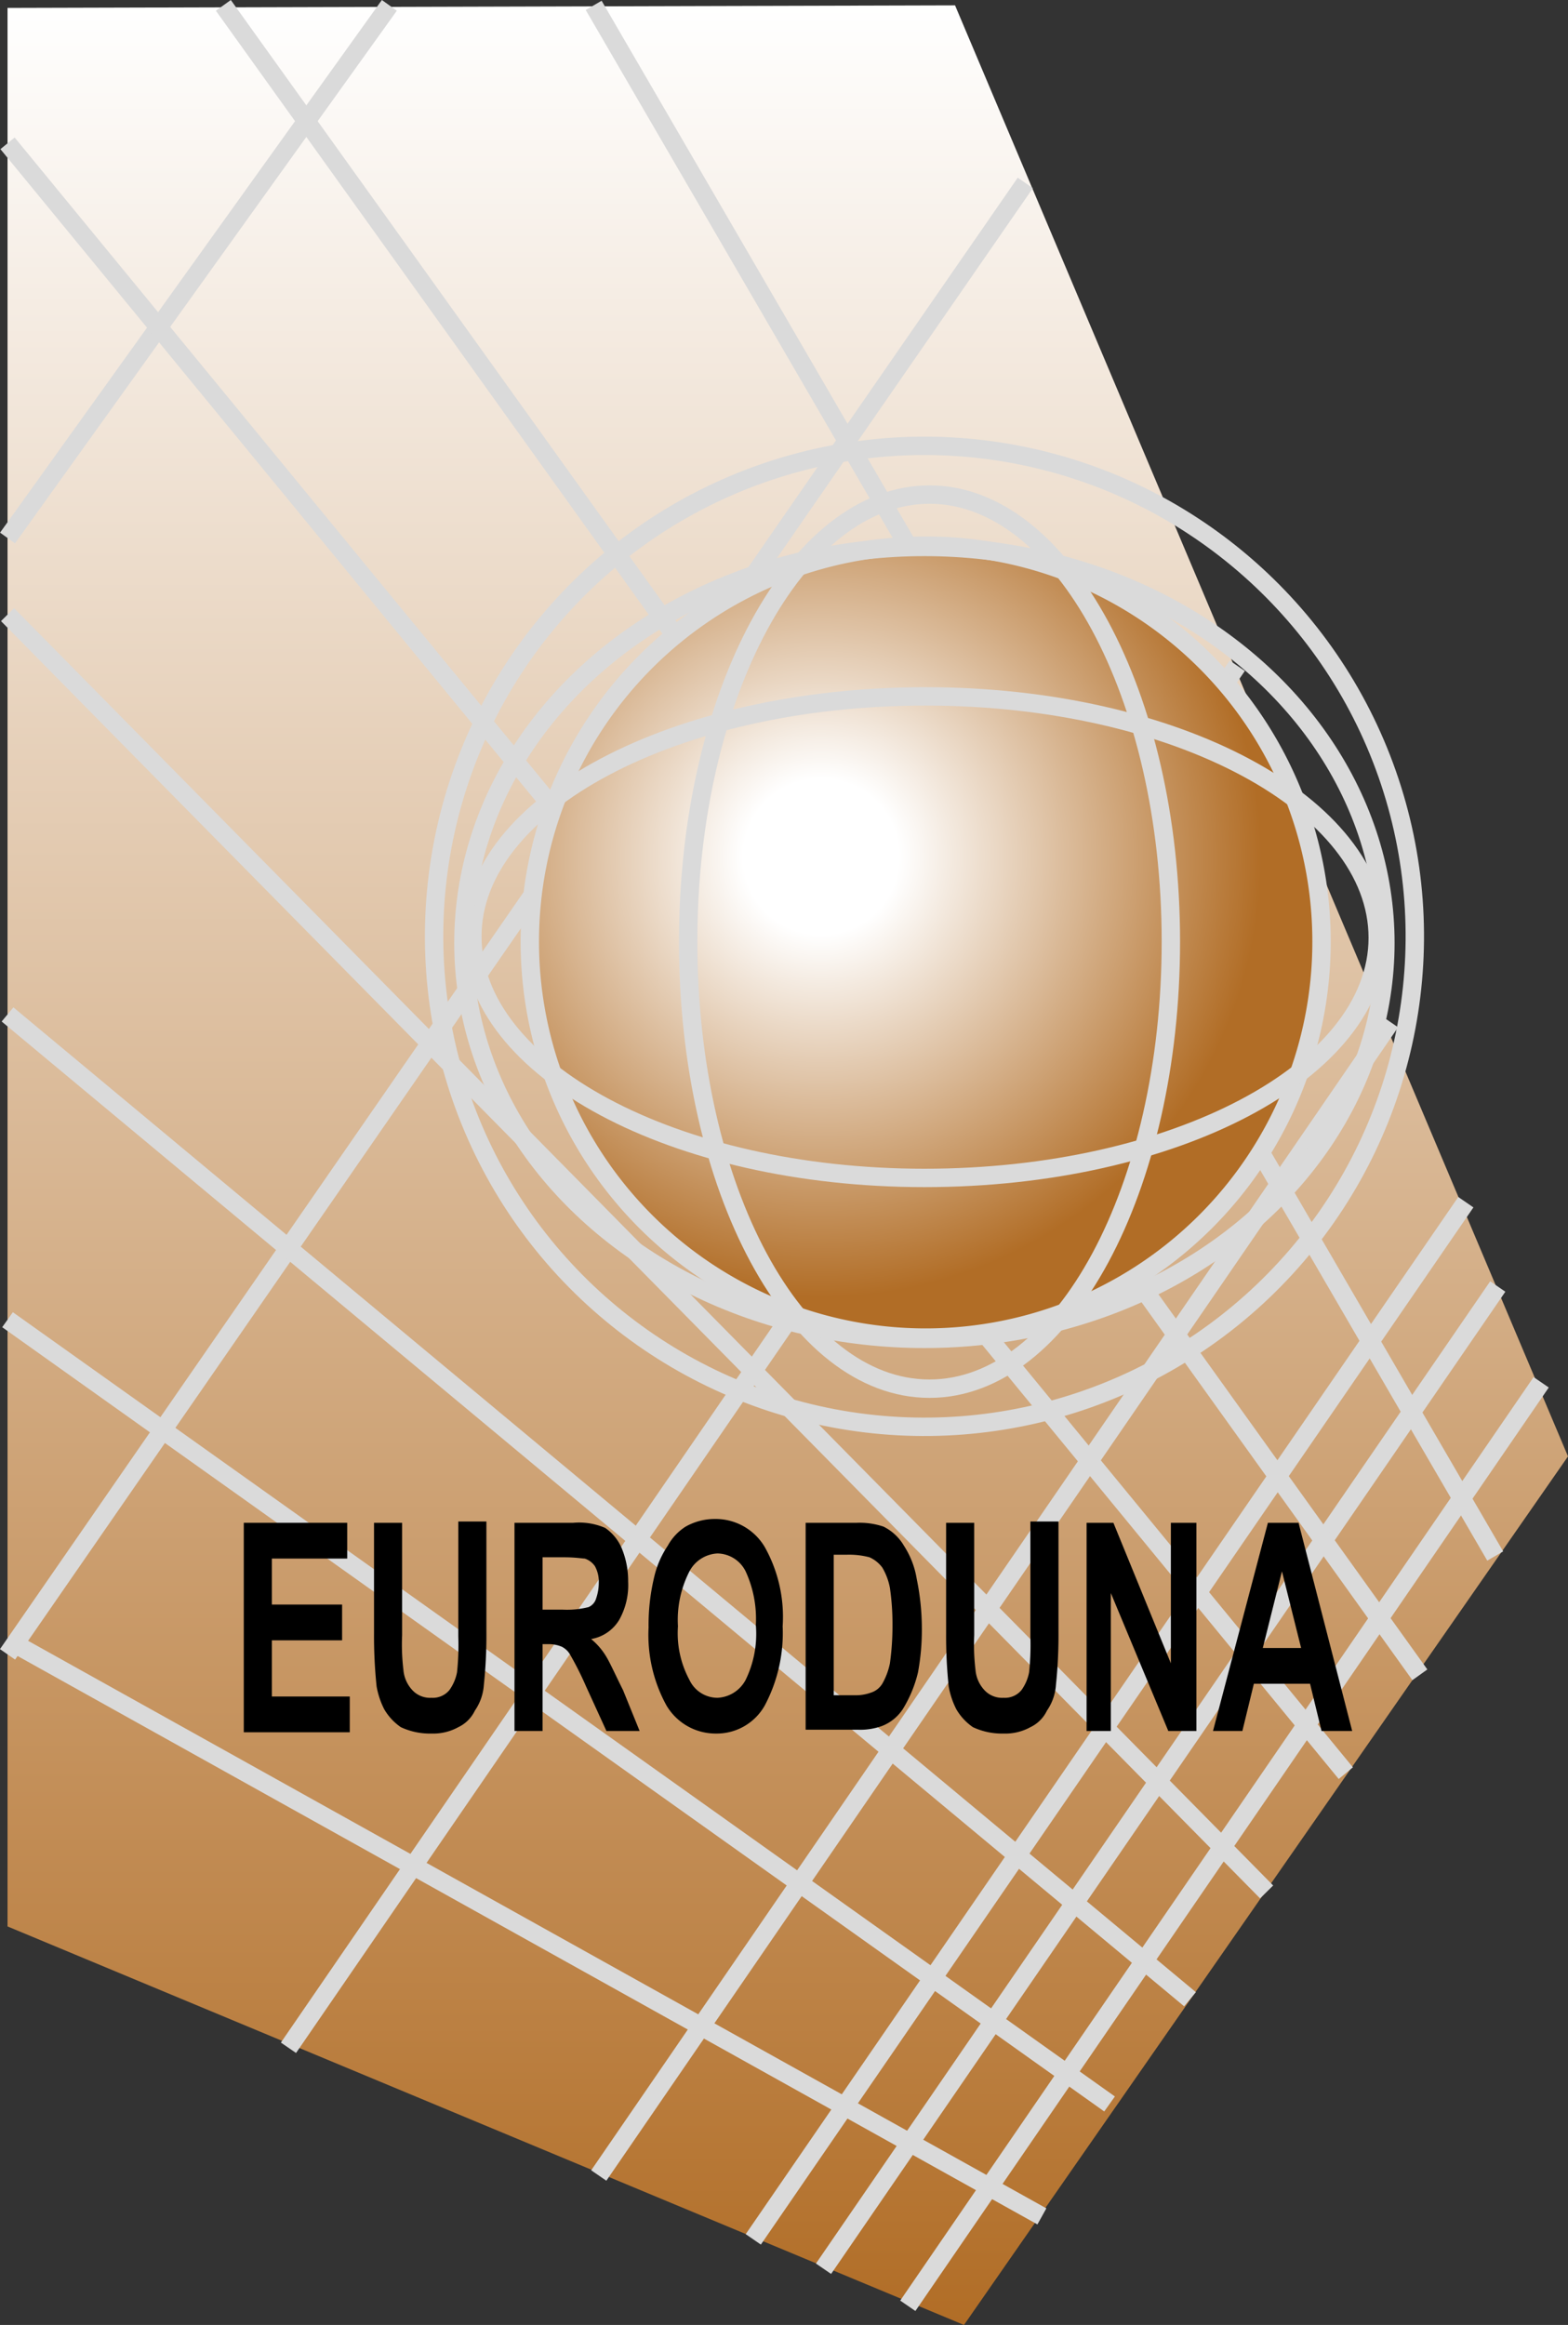 <svg id="Ebene_1" data-name="Ebene 1" xmlns="http://www.w3.org/2000/svg" xmlns:xlink="http://www.w3.org/1999/xlink" viewBox="0 0 122.79 182.02"><rect x="0" y="0" width="122.79" height="182.02" fill="#333333" stroke="none"/><defs><style>.cls-1{stroke:#fff;stroke-width:0px;fill:url(#Unbenannter_Verlauf);}.cls-1,.cls-2,.cls-3{stroke-miterlimit:2.41;}.cls-2{fill:none;}.cls-2,.cls-3{stroke:#dadada;stroke-width:1.44px;}.cls-3{fill:url(#Unbenannter_Verlauf_2);}</style><linearGradient id="Unbenannter_Verlauf" x1="83.77" y1="-203.18" x2="83.77" y2="-21.58" gradientTransform="matrix(1, 0, 0, -1, -22.08, -21.16)" gradientUnits="userSpaceOnUse"><stop offset="0" stop-color="#b16d26"/><stop offset="1" stop-color="#fff"/></linearGradient><radialGradient id="Unbenannter_Verlauf_2" cx="647.87" cy="298.82" r="122.95" gradientTransform="matrix(0.33, 0, 0, -0.33, -22.49, 289.66)" gradientUnits="userSpaceOnUse"><stop offset="0.15" stop-color="#fff"/><stop offset="0.85" stop-color="#b16d26"/></radialGradient></defs><title>euroduna_logistic_logo</title><g id="Page_1" data-name="Page 1"><g id="Ebene_1-3" data-name="Ebene 1"><polygon class="cls-1" points="0.59 0.62 0.59 150.82 75.49 182.02 122.79 114.02 74.79 0.42 0.59 0.62"/><line class="cls-2" x1="71.09" y1="180.52" x2="120.69" y2="108.22"/><line class="cls-2" x1="64.49" y1="177.62" x2="117.29" y2="100.72"/><line class="cls-2" x1="58.99" y1="175.32" x2="114.79" y2="94.12"/><line class="cls-2" x1="46.89" y1="170.32" x2="108.89" y2="80.02"/><line class="cls-2" x1="22.59" y1="160.32" x2="96.89" y2="52.12"/><line class="cls-2" x1="0.59" y1="129.52" x2="80.29" y2="14.32"/><line class="cls-2" x1="0.59" y1="42.12" x2="30.49" y2="0.42"/><line class="cls-2" x1="81.59" y1="173.52" x2="1.19" y2="128.72"/><line class="cls-2" x1="86.89" y1="164.72" x2="0.59" y2="103.32"/><line class="cls-2" x1="93.19" y1="156.52" x2="0.59" y2="79.42"/><line class="cls-2" x1="99.19" y1="148.12" x2="0.59" y2="48.12"/><line class="cls-2" x1="105.39" y1="138.82" x2="0.59" y2="11.22"/><line class="cls-2" x1="111.19" y1="131.12" x2="17.49" y2="0.42"/><line class="cls-2" x1="117.09" y1="121.82" x2="46.49" y2="0.42"/><path d="M146.1,259.5V243.2h8.1V246h-5.9v3.6h5.5v2.8h-5.5v4.4h6.1v2.8h-8.3v-.1Z" transform="translate(-127.01 -123.98)"/><path d="M156.3,243.2h2.2V252a16.44,16.44,0,0,0,.1,2.7,2.64,2.64,0,0,0,.7,1.6,1.89,1.89,0,0,0,1.5.6,1.68,1.68,0,0,0,1.4-.6,3.51,3.51,0,0,0,.6-1.4,20.24,20.24,0,0,0,.1-2.8v-9h2.2v8.6a37.28,37.28,0,0,1-.2,4.2,4,4,0,0,1-.7,2,2.74,2.74,0,0,1-1.3,1.3,4.06,4.06,0,0,1-2.1.5,5.36,5.36,0,0,1-2.4-.5,4.36,4.36,0,0,1-1.3-1.4,6.36,6.36,0,0,1-.6-1.8,38.06,38.06,0,0,1-.2-4.1Z" transform="translate(-127.01 -123.98)"/><path d="M167.3,259.5V243.2h4.6a5.14,5.14,0,0,1,2.5.4,3.63,3.63,0,0,1,1.3,1.6,6.69,6.69,0,0,1,.5,2.6,5.56,5.56,0,0,1-.7,3,3.18,3.18,0,0,1-2.2,1.5,5.26,5.26,0,0,1,1.2,1.4c.3.5.7,1.4,1.3,2.6l1.3,3.2h-2.6l-1.6-3.5a24.44,24.44,0,0,0-1.2-2.4,1.58,1.58,0,0,0-.7-.7,2.68,2.68,0,0,0-1.1-.2h-.4v6.8Zm2.2-9.5h1.6a6.91,6.91,0,0,0,2-.2,1.06,1.06,0,0,0,.6-.7,3.73,3.73,0,0,0,.2-1.2,2.5,2.5,0,0,0-.3-1.3,1.56,1.56,0,0,0-.8-.6c-.2,0-.7-.1-1.6-.1h-1.7Z" transform="translate(-127.01 -123.98)"/><path d="M177.8,251.4a16.08,16.08,0,0,1,.5-4.2,7.39,7.39,0,0,1,1-2.2,4.09,4.09,0,0,1,1.4-1.5,4.65,4.65,0,0,1,2.3-.6,4.47,4.47,0,0,1,3.9,2.2,11.18,11.18,0,0,1,1.4,6.2,12.11,12.11,0,0,1-1.4,6.2,4.31,4.31,0,0,1-3.8,2.2,4.47,4.47,0,0,1-3.9-2.2A11.46,11.46,0,0,1,177.8,251.4Zm2.3-.1a7.71,7.71,0,0,0,.9,4.2,2.43,2.43,0,0,0,2.2,1.4,2.63,2.63,0,0,0,2.2-1.4,8.22,8.22,0,0,0,.8-4.3,8.9,8.9,0,0,0-.8-4.2,2.51,2.51,0,0,0-2.2-1.4A2.63,2.63,0,0,0,181,247,8.35,8.35,0,0,0,180.1,251.3Z" transform="translate(-127.01 -123.98)"/><path d="M190.1,243.2h4a5.84,5.84,0,0,1,2.1.3,3.81,3.81,0,0,1,1.6,1.5,6.73,6.73,0,0,1,1,2.6,19.25,19.25,0,0,1,.4,3.8,18.27,18.27,0,0,1-.3,3.5,9.74,9.74,0,0,1-1.2,2.9,3.44,3.44,0,0,1-1.6,1.3,5,5,0,0,1-1.9.3h-4.1Zm2.2,2.7v10.8h1.6a3.47,3.47,0,0,0,1.3-.2,1.6,1.6,0,0,0,.9-.7,5.35,5.35,0,0,0,.6-1.6,21.13,21.13,0,0,0,.2-3,19.53,19.53,0,0,0-.2-2.9,4.87,4.87,0,0,0-.6-1.6,2.54,2.54,0,0,0-1-.8,6.25,6.25,0,0,0-1.8-.2h-1Z" transform="translate(-127.01 -123.98)"/><path d="M201.1,243.2h2.2V252a16.44,16.44,0,0,0,.1,2.7,2.64,2.64,0,0,0,.7,1.6,1.89,1.89,0,0,0,1.5.6,1.68,1.68,0,0,0,1.4-.6,3.51,3.51,0,0,0,.6-1.4,20.24,20.24,0,0,0,.1-2.8v-9h2.2v8.6a37.28,37.28,0,0,1-.2,4.2,4,4,0,0,1-.7,2,2.74,2.74,0,0,1-1.3,1.3,4.06,4.06,0,0,1-2.1.5,5.36,5.36,0,0,1-2.4-.5,4.36,4.36,0,0,1-1.3-1.4,6.36,6.36,0,0,1-.6-1.8,38.06,38.06,0,0,1-.2-4.1Z" transform="translate(-127.01 -123.98)"/><path d="M212.1,259.5V243.2h2.1l4.5,11v-11h2v16.3h-2.2L214,248.7v10.8Z" transform="translate(-127.01 -123.98)"/><path d="M232.9,259.5h-2.4l-.9-3.7h-4.4l-.9,3.7H222l4.3-16.3h2.4Zm-4-6.5-1.5-6-1.5,6Z" transform="translate(-127.01 -123.98)"/><path class="cls-3" d="M199.5,166.7a31,31,0,1,1-31,31A31,31,0,0,1,199.5,166.7Z" transform="translate(-127.01 -123.98)"/><path class="cls-2" d="M199.8,162.7c10.4,0,18.9,15.7,18.9,35s-8.4,35-18.9,35-18.9-15.7-18.9-35S189.4,162.7,199.8,162.7Z" transform="translate(-127.01 -123.98)"/><path class="cls-2" d="M234.9,197.4c0,10.4-15.9,18.8-35.5,18.8S164,207.7,164,197.3s15.9-18.8,35.5-18.8S234.9,187,234.9,197.4Z" transform="translate(-127.01 -123.98)"/><ellipse class="cls-2" cx="72.39" cy="73.82" rx="36.1" ry="31"/><circle class="cls-2" cx="199.4" cy="197.29" r="38.4" transform="translate(-181.07 -46.86) rotate(-19.33)"/></g></g></svg>